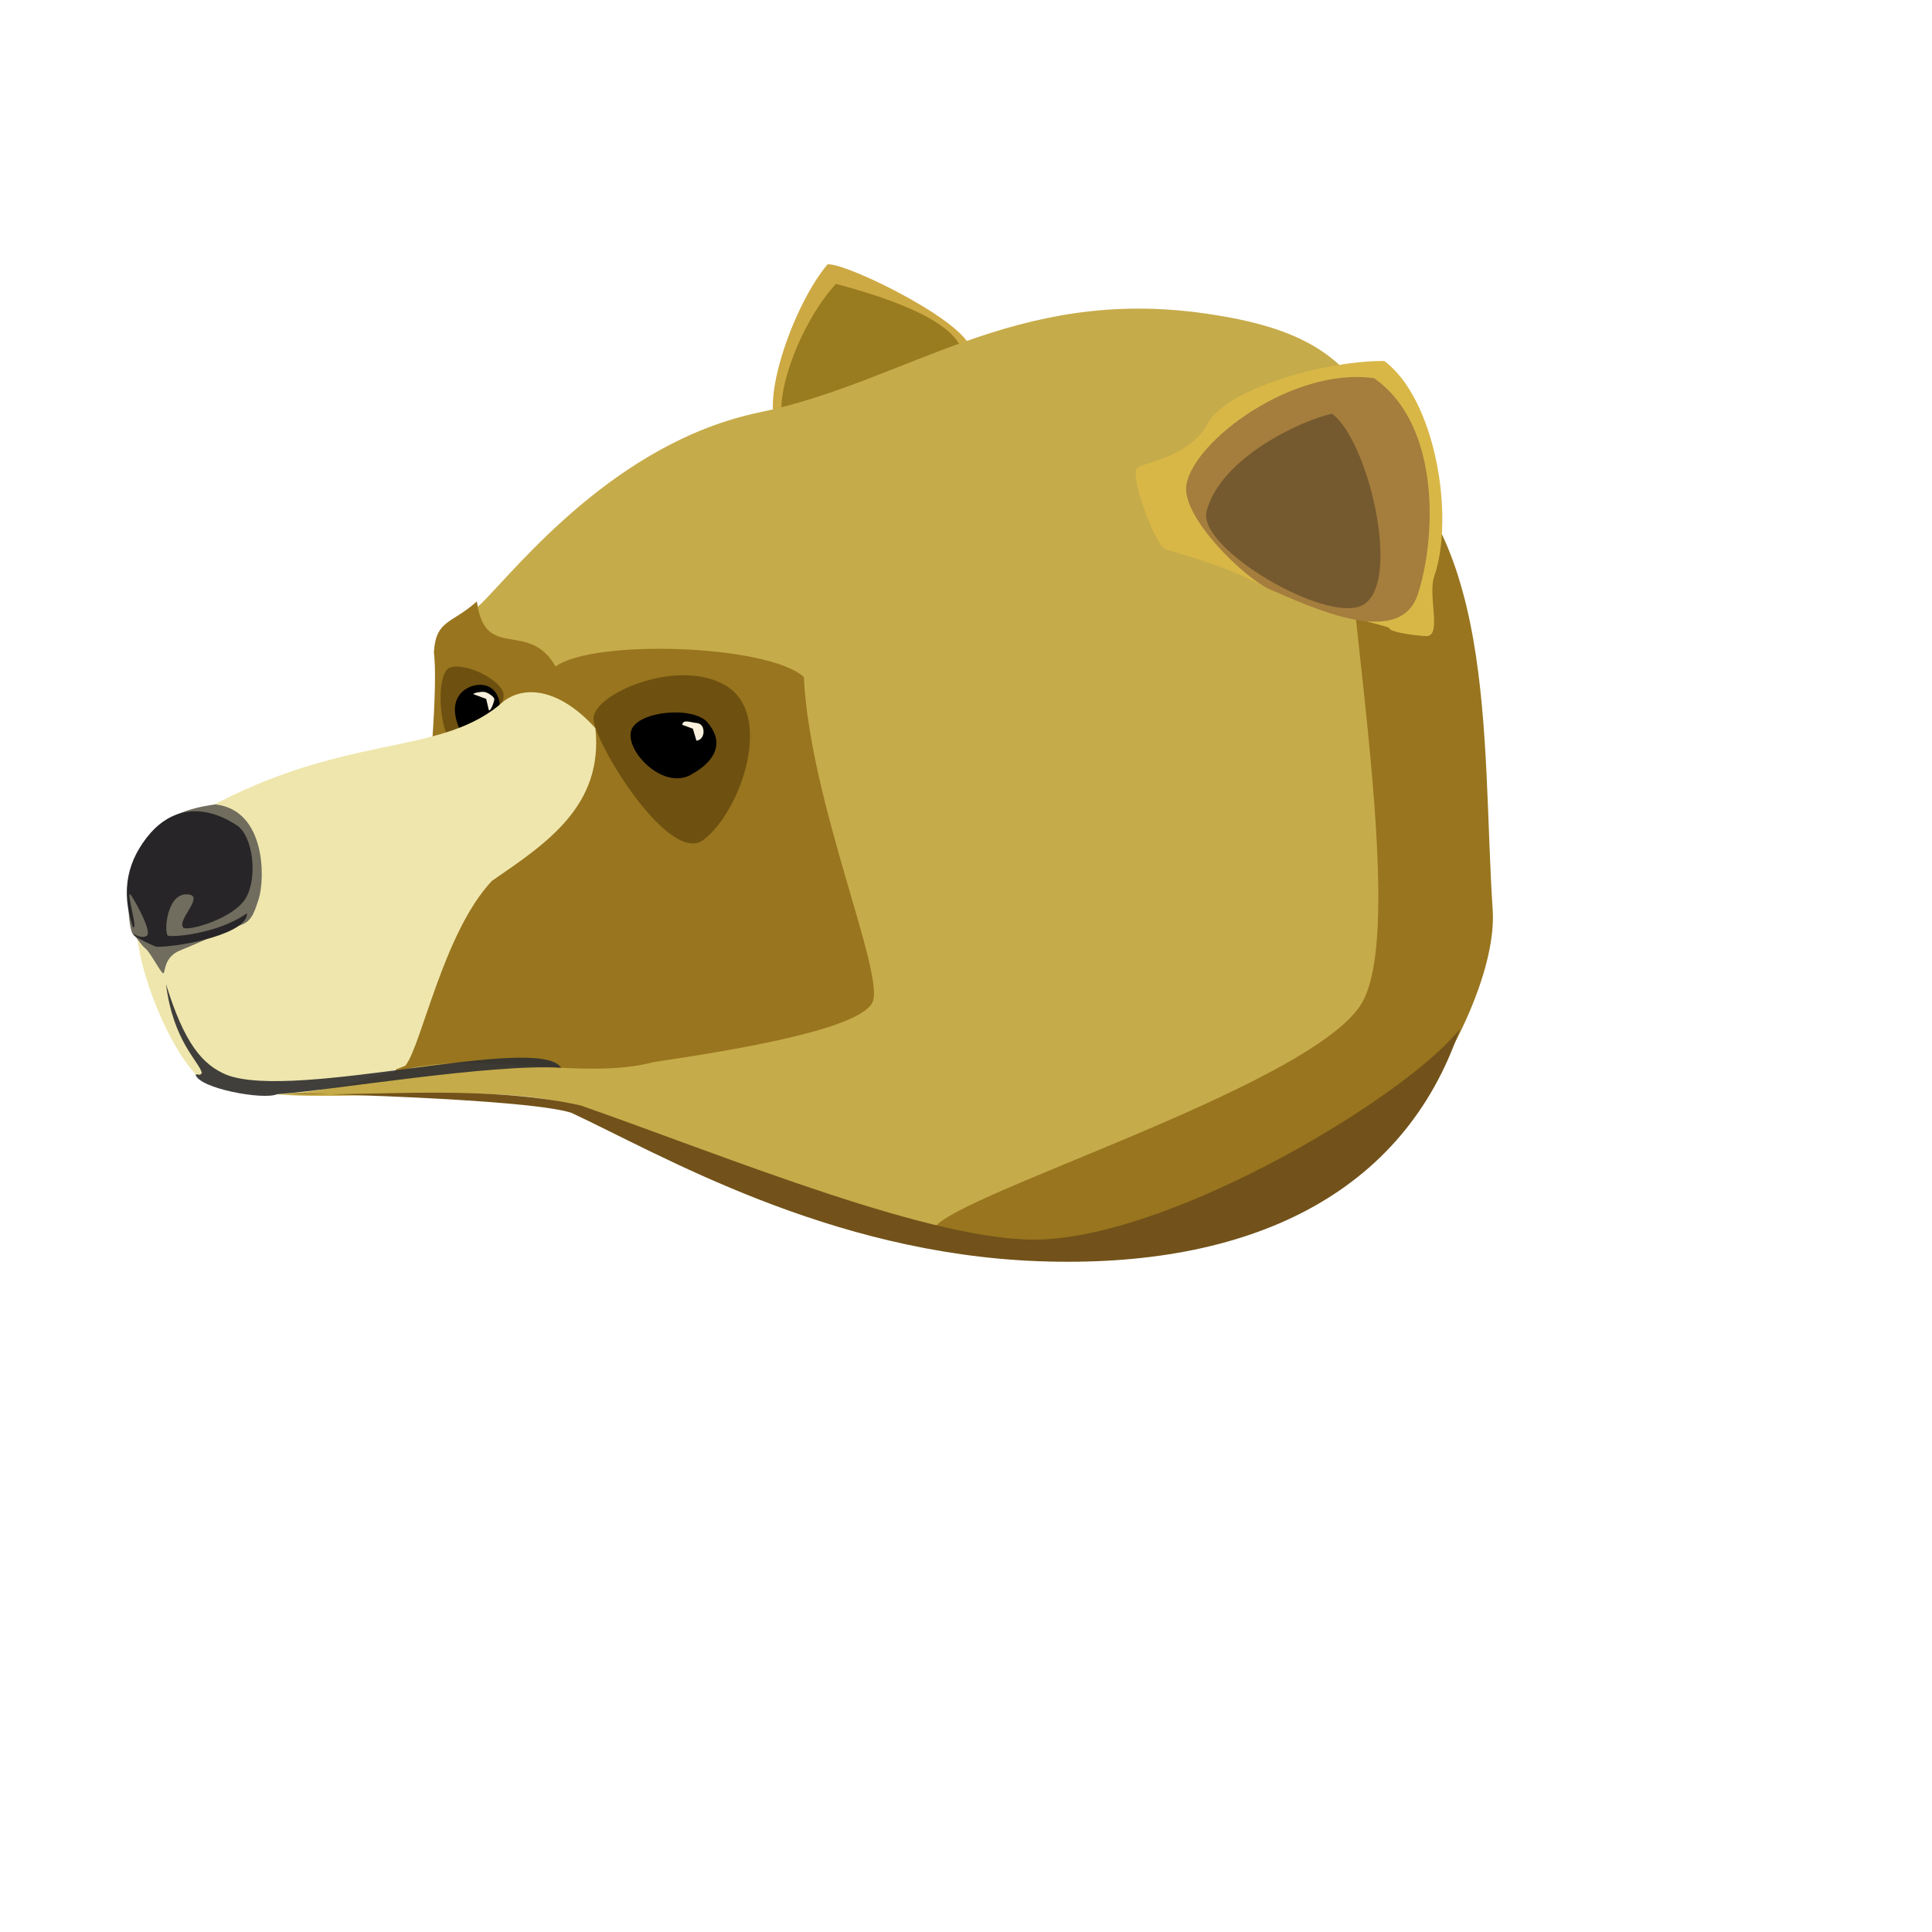 <?xml version="1.0" encoding="UTF-8" standalone="no"?>
<!DOCTYPE svg PUBLIC "-//W3C//DTD SVG 20010904//EN"
"http://www.w3.org/TR/2001/REC-SVG-20010904/DTD/svg10.dtd">
<!-- Created with Inkscape (http://www.inkscape.org/) --><svg height="256pt" id="svg1" inkscape:version="0.40" sodipodi:docbase="/home/bersace/Media/SVG/clipart" sodipodi:docname="Ours.svg" sodipodi:version="0.32" width="256pt" xmlns="http://www.w3.org/2000/svg" xmlns:cc="http://web.resource.org/cc/" xmlns:dc="http://purl.org/dc/elements/1.1/" xmlns:inkscape="http://www.inkscape.org/namespaces/inkscape" xmlns:rdf="http://www.w3.org/1999/02/22-rdf-syntax-ns#" xmlns:sodipodi="http://sodipodi.sourceforge.net/DTD/sodipodi-0.dtd" xmlns:xlink="http://www.w3.org/1999/xlink">
  <defs id="defs3">
    <linearGradient id="linearGradient2954">
      <stop id="stop2955" offset="0" style="stop-color:#9d9d9d;stop-opacity:0.253;"/>
      <stop id="stop2956" offset="1" style="stop-color:#62492f;stop-opacity:0;"/>
    </linearGradient>
    <linearGradient id="linearGradient3067">
      <stop id="stop3068" offset="0" style="stop-color:#ffffff;stop-opacity:1;"/>
      <stop id="stop3069" offset="1" style="stop-color:#000000;stop-opacity:1;"/>
    </linearGradient>
    <linearGradient id="linearGradient1685">
      <stop id="stop1686" offset="0" style="stop-color:#e7e7e7;stop-opacity:1;"/>
      <stop id="stop1687" offset="1" style="stop-color:#222020;stop-opacity:1;"/>
    </linearGradient>
  </defs>
  <sodipodi:namedview bordercolor="#666666" borderopacity="1.0" id="base" inkscape:current-layer="layer1" inkscape:cx="154.90682" inkscape:cy="131.52749" inkscape:guide-bbox="true" inkscape:pageopacity="0.0" inkscape:pageshadow="2" inkscape:window-height="943" inkscape:window-width="1280" inkscape:window-x="0" inkscape:window-y="33" inkscape:zoom="3.4326338" pagecolor="#ffffff" showguides="true"/>
  <g id="layer1" inkscape:groupmode="layer" inkscape:label="Layer 1">
    <path d="M 146.207,46.704 C 140.198,53.805 134.19,71.102 137.467,75.654 C 146.025,76.382 170.598,69.611 171.516,62.18 C 172.099,57.455 149.484,46.34 146.207,46.704 z " id="path11037" sodipodi:nodetypes="ccsc" style="fill:#cda943;fill-opacity:1;fill-rule:evenodd;stroke:none;stroke-width:0.25pt;stroke-linecap:butt;stroke-linejoin:miter;stroke-opacity:1"/>
    <path d="M 138.146,73.191 C 137.427,68.872 141.199,57.347 147.677,50.15 C 158.474,53.029 170.935,57.504 170.215,63.982 C 164.457,69.02 148.943,71.032 138.146,73.191 z " id="path4939" sodipodi:nodetypes="cccc" style="fill:#997b20;fill-opacity:1;fill-rule:evenodd;stroke:none;stroke-width:0.25pt;stroke-linecap:butt;stroke-linejoin:miter;stroke-opacity:1"/>
    <path d="M 85.058,106.612 C 91.536,100.134 108.799,78.131 134.192,72.852 C 160.283,67.428 179.204,50.553 212.923,55.384 C 246.706,60.224 247.268,74.93 257.137,140.12 C 267.114,206.023 221.952,213.003 197.216,217.929 C 173.081,222.735 114.352,206.104 101.396,195.307 C 84.841,190.269 50.385,196.557 41.028,191.519 C 59.742,187.92 66.58,192.238 79.536,186.48 C 88.173,176.403 88.893,161.648 85.294,142.933 C 81.695,124.219 78.58,111.65 85.058,106.612 z " id="path1824" sodipodi:nodetypes="czzzzccccc" style="fill:#c6ab4a;fill-opacity:1;fill-rule:evenodd;stroke:none;stroke-width:0.25pt;stroke-linecap:butt;stroke-linejoin:miter;stroke-opacity:1;"/>
    <path d="M 238.586,76.52 C 264.866,91.05 261.715,130.61 263.719,160.781 C 264.321,169.837 258.482,185.596 245.012,202.61 C 231.542,219.624 164.336,225.432 164.899,217.397 C 165.27,212.088 230.319,192.582 240.296,177.714 C 250.273,162.846 233.418,85.755 238.586,76.52 z M 142.016,119.597 C 143.095,141.91 156.526,172.368 154.115,177.136 C 151.704,181.903 129.618,185.552 115.583,187.622 C 102.267,191.221 82.775,185.041 69.819,189.539 C 71.259,180.902 78.097,126.738 76.657,115.222 C 77.017,109.463 79.795,110.261 84.253,106.252 C 85.648,117.037 93.357,109.335 98.16,117.765 C 104.763,112.879 135.538,113.838 142.016,119.597 z " id="path6185" sodipodi:nodetypes="cssssccscccccc" style="fill:#98751e;fill-opacity:1;fill-rule:evenodd;stroke:none;stroke-width:0.25pt;stroke-linecap:butt;stroke-linejoin:miter;stroke-opacity:1;"/>
    <path d="M 80.7,131.774 C 82.799,132.37 88.673,126.635 88.971,123.02 C 89.199,120.266 82.055,116.881 79.439,117.967 C 76.823,119.054 77.532,130.875 80.7,131.774 z M 128.245,121.136 C 119.718,116.042 104.508,122.712 104.855,127.124 C 105.202,131.535 118.29,152.943 124.297,148.369 C 130.931,143.318 136.772,126.231 128.245,121.136 z " id="path1823" sodipodi:nodetypes="csssczzz" style="fill:#6e5010;fill-opacity:1;fill-rule:evenodd;stroke:none;stroke-width:0.25pt;stroke-linecap:butt;stroke-linejoin:miter;stroke-opacity:1;"/>
    <path d="M 81.18,128.787 C 81.943,130.568 89.132,127.421 88.178,123.731 C 87.224,120.041 83.152,120.55 81.434,122.458 C 79.716,124.367 80.416,127.005 81.18,128.787 z M 124.98,127.617 C 122.456,124.704 112.619,125.608 111.526,129.053 C 110.388,132.639 117.12,139.627 122.063,136.884 C 127.134,134.072 127.632,130.679 124.98,127.617 z " id="path19233" sodipodi:nodetypes="czzzczzz" style="fill:#000000;fill-opacity:1;fill-rule:evenodd;stroke:none;stroke-width:0.25pt;stroke-linecap:butt;stroke-linejoin:miter;stroke-opacity:1;"/>
    <path d="M 36.349,142.933 C 60.822,129.617 76.994,133.584 88.079,124.681 C 92.037,120.722 98.714,121.455 105.192,128.653 C 106.631,142.329 96.602,148.982 86.914,155.619 C 78.305,164.777 74.498,184.681 71.618,188.28 C 59.382,193.318 42.467,195.477 35.629,190.799 C 29.151,185.4 21.953,165.247 24.833,160.928 C 27.712,156.609 36.349,142.933 36.349,142.933 z " id="path1821" sodipodi:nodetypes="cccccccc" style="fill:#efe6ad;fill-opacity:1;fill-rule:evenodd;stroke:none;stroke-width:0.25pt;stroke-linecap:butt;stroke-linejoin:miter;stroke-opacity:1;"/>
    <path d="M 22.649,155.859 C 24.303,148.606 27.484,143.517 38.045,142.117 C 47.079,143.135 46.825,155.477 45.679,158.913 C 44.789,161.712 44.28,162.857 42.371,163.494 C 40.972,163.812 34.959,166.675 31.858,167.899 C 28.756,169.124 29.265,172.082 28.82,171.955 C 28.375,171.828 26.562,168.265 25.719,167.597 C 24.876,166.929 24.303,165.784 23.667,165.275 C 22.394,164.257 22.649,155.859 22.649,155.859 z " id="path15504" sodipodi:nodetypes="ccccscscc" style="fill:#706c5e;fill-opacity:1;fill-rule:evenodd;stroke:none;stroke-width:0.25pt;stroke-linecap:butt;stroke-linejoin:miter;stroke-opacity:1;"/>
    <path d="M 41.804,145.786 C 35.296,141.554 29.986,143.325 26.663,147.104 C 22.49,151.851 21.291,157.339 23.474,163.771 C 24.45,164.614 22.402,157.84 22.946,157.942 C 23.218,157.993 27.017,164.581 25.948,165.305 C 24.837,166.058 23.379,164.701 23.64,165.147 C 23.902,165.593 27.341,167.285 27.764,167.28 C 32.51,167.227 43.803,164.879 43.637,161.352 C 38.38,165.078 30.046,165.668 29.628,165.266 C 28.941,164.606 29.478,157.379 33.439,158.04 C 36.021,158.471 31.117,162.713 32.411,163.903 C 33.136,164.571 41.222,162.337 43.394,158.725 C 45.567,155.112 44.753,147.704 41.804,145.786 z " id="path1062" sodipodi:nodetypes="cscsssscsssss" style="fill:#272527;fill-opacity:1;fill-rule:evenodd;stroke:none;stroke-width:0.282pt;stroke-linecap:butt;stroke-linejoin:miter;stroke-opacity:1;"/>
    <path d="M 29.331,173.884 C 32.57,184.321 35.719,188.1 40.038,189.899 C 52.274,194.578 95.191,182.521 99.15,188.64 C 86.554,187.92 59.022,192.598 48.945,193.318 C 46.606,194.398 35.134,192.306 34.55,189.854 C 35.314,189.674 35.136,190.2 35.676,189.57 C 35.136,187.501 30.591,183.961 29.331,173.884 z " id="path11156" sodipodi:nodetypes="ccccccc" style="fill:#313131;fill-opacity:0.92;fill-rule:evenodd;stroke:none;stroke-width:0.25pt;stroke-linecap:butt;stroke-linejoin:miter;stroke-opacity:1;"/>
    <path d="M 122.41,128.744 L 120.533,128.052 C 120.691,126.975 122.034,127.677 123.088,127.73 C 124.102,127.861 124.348,128.71 124.288,129.514 C 124.182,130.232 123.761,130.776 123.042,130.858 L 122.41,128.744 z M 85.565,122.244 C 86.173,122.319 87.348,123.126 87.335,123.524 C 87.321,123.921 86.77,125.568 86.375,125.516 L 85.896,123.476 L 83.63,122.64 C 83.634,122.407 84.979,122.171 85.565,122.244 z " id="path17989" sodipodi:nodetypes="ccccccczcccz" style="fill:#f8efdc;fill-opacity:1;stroke:none;stroke-width:4.188;stroke-linecap:round;stroke-linejoin:round;stroke-miterlimit:4;stroke-dasharray:4.188 16.75;stroke-dashoffset:0;stroke-opacity:1;"/>
    <path d="M 205.909,97.038 C 207.686,97.665 216.371,99.748 224.037,103.957 C 229.893,107.172 245.438,110.633 245.438,110.946 C 245.438,111.574 248.837,112.175 251.869,112.384 C 254.902,112.593 252.195,105.301 253.386,101.848 C 257.037,91.261 253.601,70.484 244.569,63.779 C 234.233,63.682 216.68,68.698 213.438,74.763 C 210.35,80.541 202.667,81.613 200.993,82.606 C 199.32,83.6 204.131,96.41 205.909,97.038 z " id="path4823" sodipodi:nodetypes="csccccccc" style="fill:#d9b747;fill-opacity:1;fill-rule:evenodd;stroke:none;stroke-width:0.25pt;stroke-linecap:butt;stroke-linejoin:miter;stroke-opacity:1;"/>
    <path d="M 250.464,105.064 C 253.662,95.483 254.722,75.173 242.756,66.819 C 228.452,64.772 210.883,77.89 209.605,85.652 C 208.663,91.369 220.045,102.319 224.447,104.183 C 231.772,107.284 247.251,114.69 250.464,105.064 z " id="path6688" sodipodi:nodetypes="ccsss" style="fill:#a57d3d;fill-opacity:1;fill-rule:evenodd;stroke:none;stroke-width:0.25pt;stroke-linecap:butt;stroke-linejoin:miter;stroke-opacity:1;"/>
    <path d="M 213.162,90.369 C 215.556,80.889 230.053,74.176 235.345,73.103 C 241.752,77.85 247.623,102.693 240.926,106.798 C 234.763,110.576 211.512,96.903 213.162,90.369 z " id="path4317" sodipodi:nodetypes="ccss" style="fill:#755a2f;fill-opacity:1;fill-rule:evenodd;stroke:none;stroke-width:0.25pt;stroke-linecap:butt;stroke-linejoin:miter;stroke-opacity:1;"/>
    <path d="M 50.652,193.117 C 62.184,194.078 84.518,191.264 102.605,195.308 C 128.704,204.45 165.486,219.721 184.067,218.983 C 208.212,218.023 248.809,193.441 257.913,181.788 C 248.081,210.92 220.822,224.186 183.569,222.827 C 146.328,221.468 116.657,203.928 100.91,196.586 C 92.445,193.977 50.652,193.117 50.652,193.117 z " id="path12281" sodipodi:nodetypes="ccsczcc" style="fill:#72521a;fill-opacity:1;fill-rule:evenodd;stroke:none;stroke-width:0.25pt;stroke-linecap:butt;stroke-linejoin:miter;stroke-opacity:1;"/>
  </g>
</svg>
